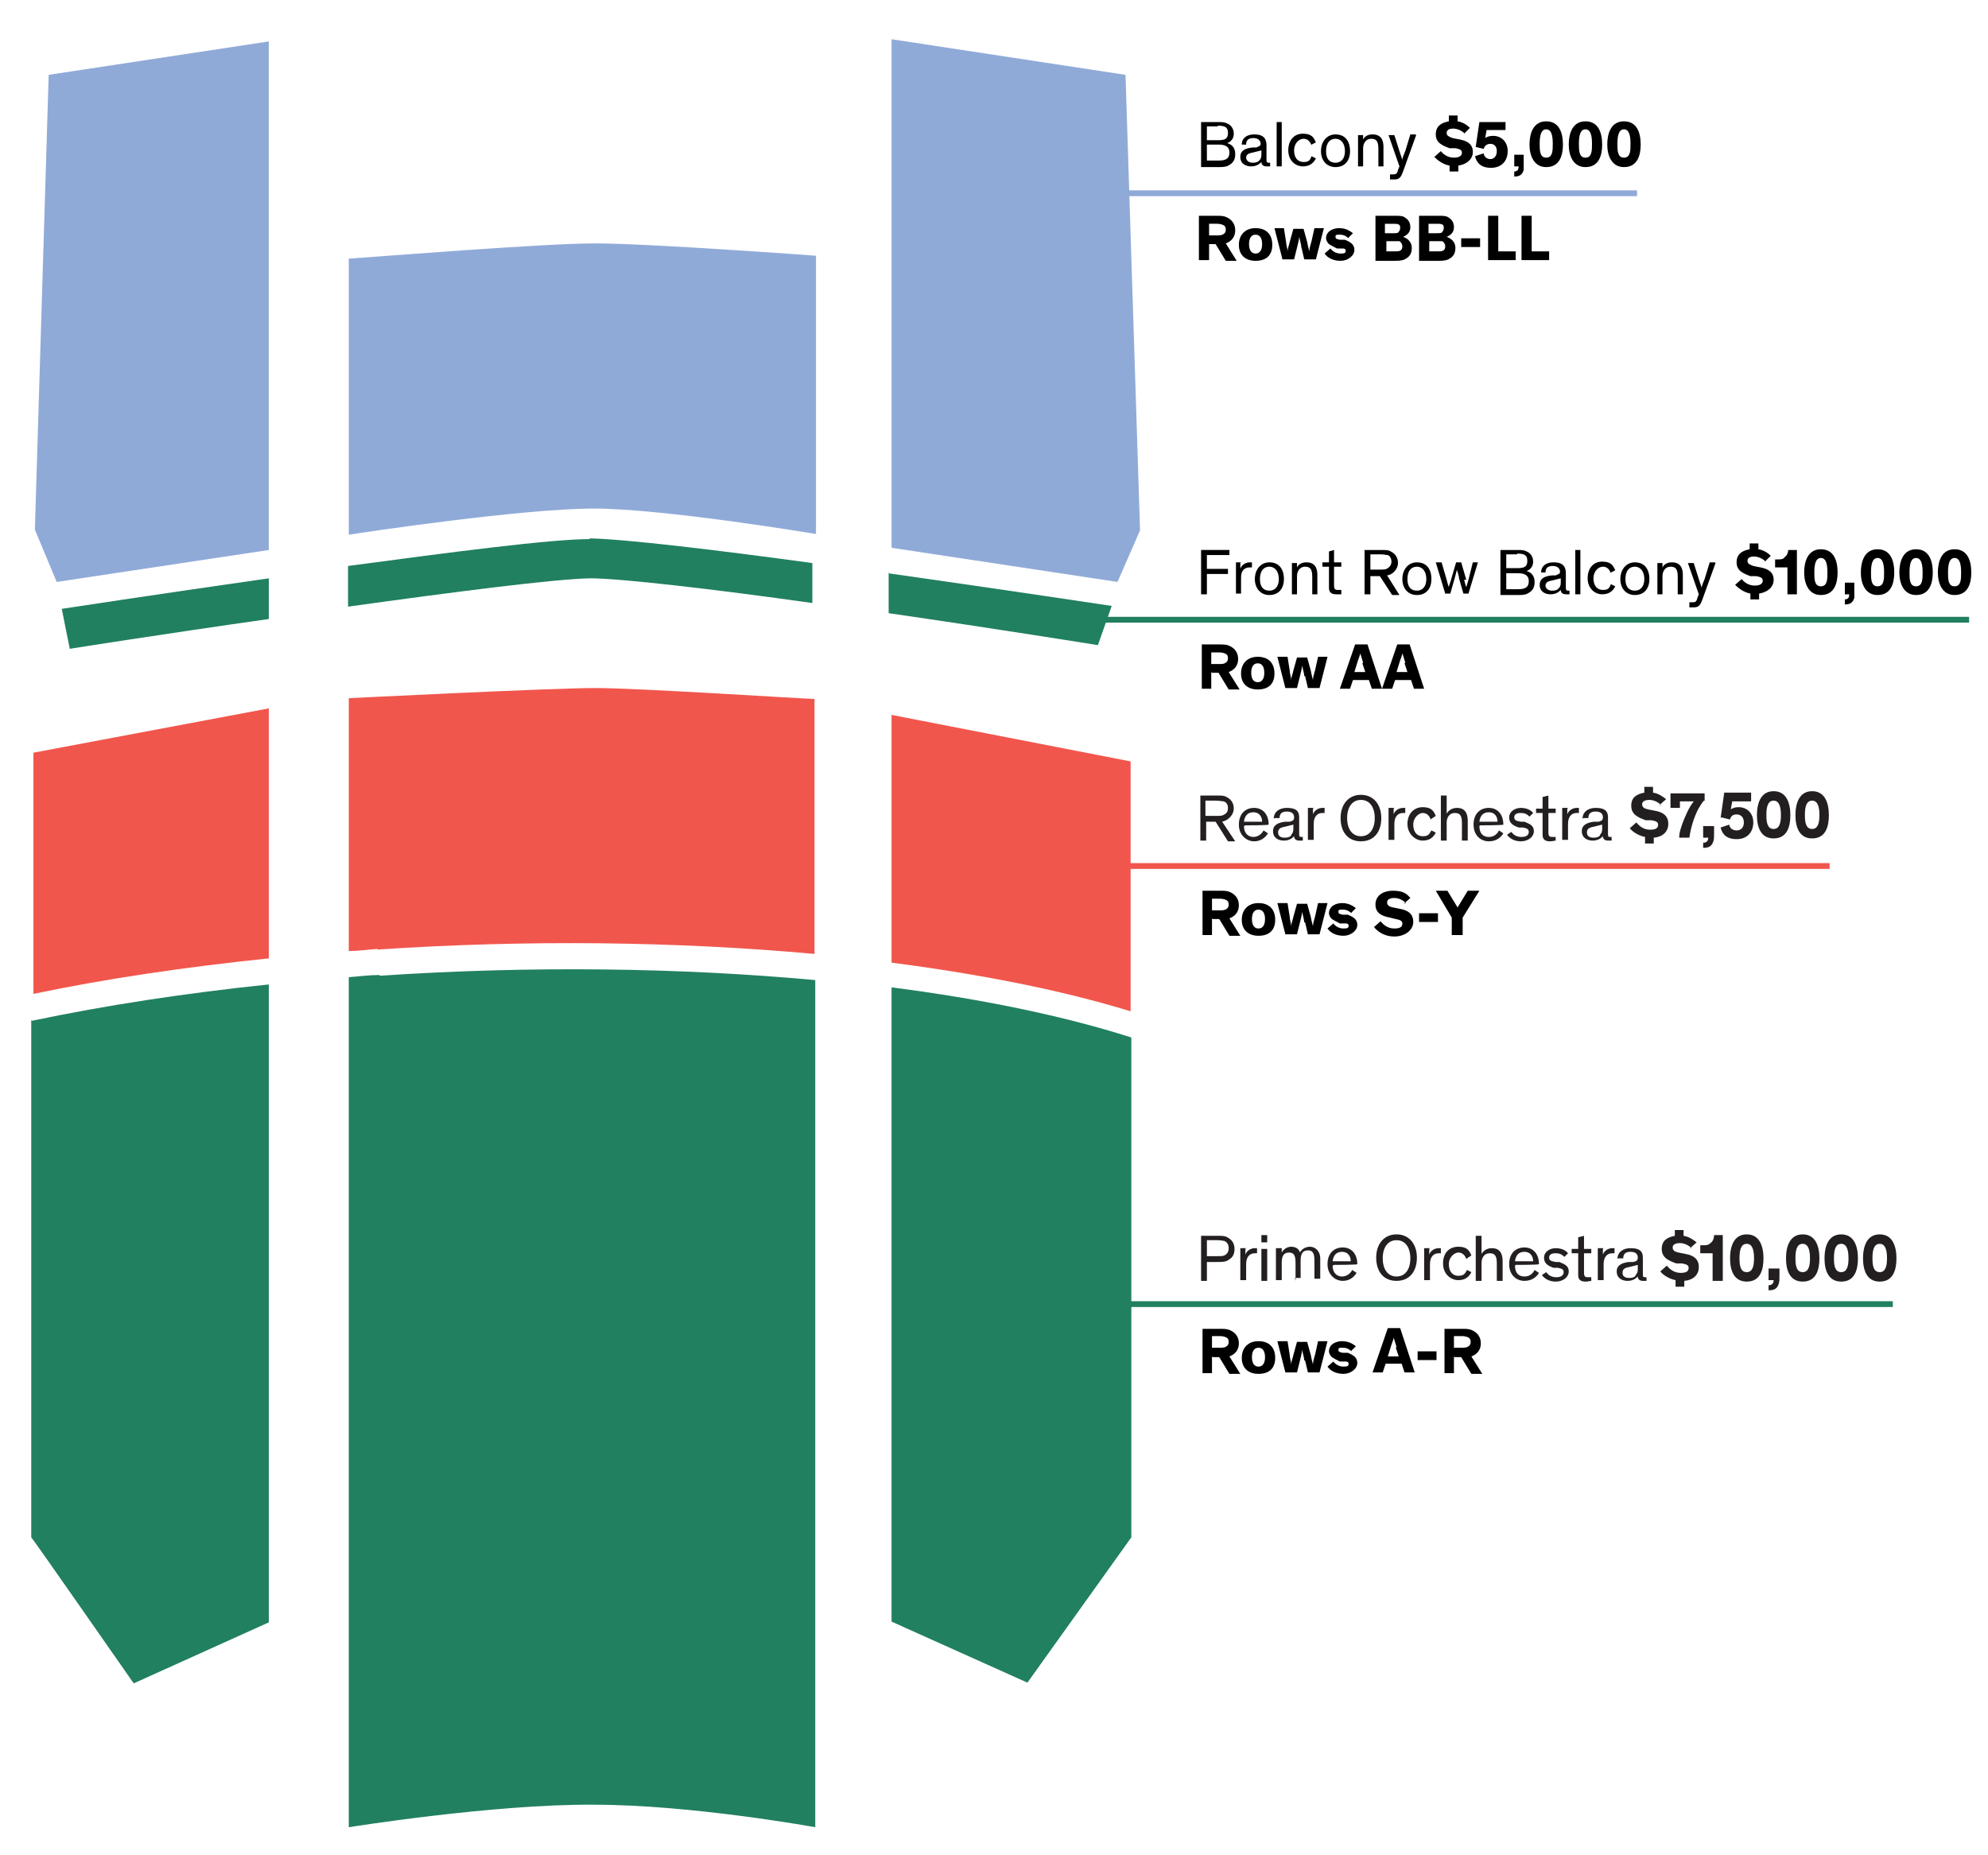 <?xml version="1.0" encoding="UTF-8"?>
<svg id="Layer_1" xmlns="http://www.w3.org/2000/svg" version="1.1" viewBox="0 0 273.6 255.3">
  <!-- Generator: Adobe Illustrator 29.2.1, SVG Export Plug-In . SVG Version: 2.1.0 Build 116)  -->
  <defs>
    <style>
      .st0, .st1, .st2, .st3 {
        fill: none;
      }

      .st4 {
        fill: #231f20;
      }

      .st5 {
        fill: #21805f;
      }

      .st6 {
        fill: #f1564c;
      }

      .st7 {
        isolation: isolate;
      }

      .st1 {
        stroke: #21805f;
      }

      .st1, .st2, .st3 {
        stroke-width: .8px;
      }

      .st2 {
        stroke: #f1564c;
      }

      .st8 {
        fill: #90aad8;
      }

      .st3 {
        stroke: #90aad8;
      }
    </style>
  </defs>
  <rect class="st0" x="4.5" width="152.1" height="252.3"/>
  <g class="st7">
    <g class="st7">
      <path d="M166.1,76.4v1.9h2.9v.7h-2.9v2.8h-.8v-6.1h3.9v.7h-3.1Z"/>
      <path d="M170.7,77.5v.8c.1-.4.6-.9,1.3-.9s.2,0,.3,0v.7c0,0-.2,0-.3,0-.8,0-1.2.5-1.2,1.4v2.2h-.7v-4.3h.7Z"/>
      <path d="M174.7,77.4c1.3,0,2,.9,2,2.3s-.8,2.2-2,2.2-2-.9-2-2.2.8-2.3,2-2.3ZM174.7,81.3c.8,0,1.3-.6,1.3-1.6s-.5-1.7-1.3-1.7-1.3.6-1.3,1.7.5,1.6,1.3,1.6Z"/>
      <path d="M181.3,81.8h-.7v-2.4c0-1.1-.3-1.4-1-1.4s-1.1.6-1.1,1.3v2.5h-.7v-4.3h.7v.6c.2-.4.6-.7,1.3-.7,1.1,0,1.5.7,1.5,1.7v2.7Z"/>
      <path d="M184.7,81.8c-.2,0-.4,0-.8,0-.7,0-1-.3-1-.9v-2.9h-.9v-.6h.9v-1.5l.7-.2v1.7h1v.6h-1v2.6c0,.4.1.6.5.6s.4,0,.5,0v.6Z"/>
      <path d="M188.6,81.8h-.8v-6.1h2.3c.6,0,1,0,1.3.2.6.3,1,.8,1,1.6s-.7,1.6-1.5,1.7l1.7,2.7h-1l-1.7-2.6h-1.3v2.6ZM189.9,78.4c.6,0,.8,0,1.1-.2.3-.2.5-.5.5-.9s-.2-.8-.5-.9c-.2,0-.5-.1-1-.1h-1.4v2.1h1.4Z"/>
      <path d="M195,77.4c1.3,0,2,.9,2,2.3s-.8,2.2-2,2.2-2-.9-2-2.2.8-2.3,2-2.3ZM195,81.3c.8,0,1.3-.6,1.3-1.6s-.5-1.7-1.3-1.7-1.3.6-1.3,1.7.5,1.6,1.3,1.6Z"/>
      <path d="M201.5,79.8c.1.4.2.8.3,1h0l.3-1,.6-2.4h.7l-1.3,4.3h-.7l-.6-2.1c0-.4-.3-1.1-.3-1.2h0c0,.1-.2.8-.3,1.2l-.6,2.1h-.7l-1.3-4.3h.8l.7,2.4c.1.4.2.8.3,1h0c0-.2.2-.6.3-1l.7-2.4h.7l.7,2.4Z"/>
      <path d="M206.5,81.8v-6.1h2.3c.6,0,.9,0,1.3.2.5.2.9.7.9,1.4s-.4,1.1-.9,1.3c.7.2,1.1.7,1.1,1.5s-.3,1.2-.8,1.5c-.3.2-.6.3-1.4.3h-2.5ZM208.8,76.3h-1.5v1.9h1.5c1,0,1.4-.2,1.4-1s-.4-1-1.4-1ZM207.3,81.1h1.6c.9,0,1.5-.2,1.5-1.1s-.7-1.1-1.5-1.1h-1.6v2.1Z"/>
      <path d="M212.1,78.8c0-.9.7-1.4,1.7-1.4s1.6.3,1.7,1.3c0,.2,0,.5,0,.7v1.4c0,.3,0,.5.3.5s.1,0,.2,0v.5c0,0-.2,0-.5,0-.4,0-.7-.2-.7-.6-.2.2-.6.6-1.4.6s-1.5-.4-1.5-1.3.7-1.2,1.7-1.3h.5c.4-.2.6-.2.6-.5s-.2-.8-1-.8-1,.4-1,.9h-.7ZM214.5,81c.2-.2.3-.4.3-.8v-.6s0,0-.4.1l-.8.2c-.6.1-.9.3-.9.7s.4.7.9.7.7-.1.9-.3Z"/>
      <path d="M217.5,81.8h-.7v-6.1h.7v6.1Z"/>
      <path d="M221.7,78.9c-.2-.5-.5-.9-1.1-.9s-1.3.6-1.3,1.6.5,1.6,1.3,1.6.9-.3,1.1-.8l.6.3c-.3.6-.8,1.1-1.8,1.1s-2-.8-2-2.2.8-2.3,2-2.3,1.5.5,1.8,1.2l-.6.3Z"/>
      <path d="M225,77.4c1.3,0,2,.9,2,2.3s-.8,2.2-2,2.2-2-.9-2-2.2.8-2.3,2-2.3ZM225,81.3c.8,0,1.3-.6,1.3-1.6s-.5-1.7-1.3-1.7-1.3.6-1.3,1.7.5,1.6,1.3,1.6Z"/>
      <path d="M231.6,81.8h-.7v-2.4c0-1.1-.3-1.4-1-1.4s-1.1.6-1.1,1.3v2.5h-.7v-4.3h.7v.6c.2-.4.6-.7,1.3-.7,1.1,0,1.5.7,1.5,1.7v2.7Z"/>
      <path d="M236.1,77.5l-1.8,5c-.3.8-.5,1.1-1.2,1.1s-.4,0-.6,0v-.7c.2,0,.3,0,.5,0,.3,0,.5-.1.6-.6l.2-.5-1.5-4.3h.8l.7,2.2.4,1.2h0c0-.3.2-.7.4-1.2l.7-2.3h.7Z"/>
    </g>
    <g class="st7">
      <path d="M243,77.3c-.4-.4-1-.7-1.6-.7s-.9.2-.9.6.3.5.8.7l1,.2c1.1.2,1.8.7,1.8,1.7s-.8,1.7-2,1.9v.8h-1.2v-.8c-1-.2-1.7-.8-2.1-1.2l.9-.8c.4.5,1,.9,1.8.9s1.1-.3,1.1-.7-.4-.5-.9-.6h-.8c-1.1-.4-1.9-.8-1.9-1.9s.7-1.6,1.8-1.8v-.8h1.2v.8c.7.1,1.3.5,1.7.9l-.8.8Z"/>
      <path d="M247.3,81.8h-1.3v-3.7h-1.7v-1.1h.3c.5,0,.8,0,1-.3.3-.2.5-.6.5-1h1.2v6.1Z"/>
      <path d="M250.6,81.9c-1.7,0-2.3-1.6-2.3-3.1s.5-3.2,2.3-3.2,2.3,1.6,2.3,3.2c0,1.4-.4,3.1-2.3,3.1ZM250.6,76.8c-.8,0-.9,1.1-.9,2s0,1.9.9,1.9.9-1,.9-1.9-.1-2-.9-2Z"/>
      <path d="M255.2,80.2v1c0,.5,0,.8,0,1.1-.2.6-.5.9-1.3.9v-.7c.4,0,.6-.2.6-.7h-.6v-1.6h1.4Z"/>
      <path d="M258.4,81.9c-1.7,0-2.3-1.6-2.3-3.1s.5-3.2,2.3-3.2,2.3,1.6,2.3,3.2c0,1.4-.4,3.1-2.3,3.1ZM258.4,76.8c-.8,0-.9,1.1-.9,2s0,1.9.9,1.9.9-1,.9-1.9-.1-2-.9-2Z"/>
      <path d="M263.7,81.9c-1.7,0-2.3-1.6-2.3-3.1s.5-3.2,2.3-3.2,2.3,1.6,2.3,3.2c0,1.4-.4,3.1-2.3,3.1ZM263.7,76.8c-.8,0-.9,1.1-.9,2s0,1.9.9,1.9.9-1,.9-1.9-.1-2-.9-2Z"/>
      <path d="M269,81.9c-1.7,0-2.3-1.6-2.3-3.1s.5-3.2,2.3-3.2,2.3,1.6,2.3,3.2c0,1.4-.4,3.1-2.3,3.1ZM269,76.8c-.8,0-.9,1.1-.9,2s0,1.9.9,1.9.9-1,.9-1.9-.1-2-.9-2Z"/>
    </g>
  </g>
  <g class="st7">
    <g class="st7">
      <path d="M165.3,22.9v-6.1h2.3c.6,0,.9,0,1.3.2.5.2.9.7.9,1.4s-.4,1.1-.9,1.3c.7.2,1.1.7,1.1,1.5s-.3,1.2-.8,1.5c-.3.2-.6.3-1.4.3h-2.5ZM167.6,17.4h-1.5v1.9h1.5c1,0,1.4-.2,1.4-1s-.4-1-1.4-1ZM166.1,22.1h1.6c.9,0,1.5-.2,1.5-1.1s-.7-1.1-1.5-1.1h-1.6v2.1Z"/>
      <path d="M170.9,19.9c0-.9.7-1.4,1.7-1.4s1.6.3,1.7,1.3c0,.2,0,.5,0,.7v1.4c0,.3,0,.5.3.5s.1,0,.2,0v.5c0,0-.2,0-.5,0-.4,0-.7-.2-.7-.6-.2.2-.6.6-1.4.6s-1.5-.4-1.5-1.3.7-1.2,1.7-1.3h.5c.4-.2.6-.2.6-.5s-.2-.8-1-.8-1,.4-1,.9h-.7ZM173.3,22.1c.2-.2.3-.4.3-.8v-.6s0,0-.4.1l-.8.2c-.6.1-.9.3-.9.7s.4.7.9.7.7-.1.9-.3Z"/>
      <path d="M176.4,22.9h-.7v-6.1h.7v6.1Z"/>
      <path d="M180.5,20c-.2-.5-.5-.9-1.1-.9s-1.3.6-1.3,1.6.5,1.6,1.3,1.6.9-.3,1.1-.8l.6.3c-.3.6-.8,1.1-1.8,1.1s-2-.8-2-2.2.8-2.3,2-2.3,1.5.5,1.8,1.2l-.6.3Z"/>
      <path d="M183.8,18.5c1.3,0,2,.9,2,2.3s-.8,2.2-2,2.2-2-.9-2-2.2.8-2.3,2-2.3ZM183.8,22.4c.8,0,1.3-.6,1.3-1.6s-.5-1.7-1.3-1.7-1.3.6-1.3,1.7.5,1.6,1.3,1.6Z"/>
      <path d="M190.4,22.9h-.7v-2.4c0-1.1-.3-1.4-1-1.4s-1.1.6-1.1,1.3v2.5h-.7v-4.3h.7v.6c.2-.4.6-.7,1.3-.7,1.1,0,1.5.7,1.5,1.7v2.7Z"/>
      <path d="M194.9,18.6l-1.8,5c-.3.8-.5,1.1-1.2,1.1s-.4,0-.6,0v-.7c.2,0,.3,0,.5,0,.3,0,.5-.1.6-.6l.2-.5-1.5-4.3h.8l.7,2.2.4,1.2h0c0-.3.2-.7.4-1.2l.7-2.3h.7Z"/>
    </g>
    <g class="st7">
      <path d="M201.6,18.4c-.4-.4-1-.7-1.6-.7s-.9.2-.9.6.3.5.8.7l1,.2c1.1.2,1.8.7,1.8,1.7s-.8,1.7-2,1.9v.8h-1.2v-.8c-1-.2-1.7-.8-2.1-1.2l.9-.8c.4.5,1,.9,1.8.9s1.1-.3,1.1-.7-.4-.5-.9-.6h-.8c-1.1-.4-1.9-.8-1.9-1.9s.7-1.6,1.8-1.8v-.8h1.2v.8c.7.1,1.3.5,1.7.9l-.8.8Z"/>
      <path d="M203.1,20.2l.5-3.4h3.6v1.1h-2.6l-.2,1.1c.3-.2.6-.3,1.1-.3,1.1,0,2,.8,2,2.1s-.8,2.3-2.3,2.3-2-.8-2.2-1.6l1.2-.4c0,.4.4.8.9.8s.9-.4.9-1.1-.4-1-.9-1-.8.3-.9.7l-1.2-.3Z"/>
      <path d="M209.7,21.3v1c0,.5,0,.8,0,1.1-.2.6-.5.9-1.3.9v-.7c.4,0,.6-.2.6-.7h-.6v-1.6h1.4Z"/>
      <path d="M212.8,23c-1.7,0-2.3-1.6-2.3-3.1s.5-3.2,2.3-3.2,2.3,1.6,2.3,3.2c0,1.4-.4,3.1-2.3,3.1ZM212.8,17.8c-.8,0-.9,1.1-.9,2s0,1.9.9,1.9.9-1,.9-1.9-.1-2-.9-2Z"/>
      <path d="M218.2,23c-1.7,0-2.3-1.6-2.3-3.1s.5-3.2,2.3-3.2,2.3,1.6,2.3,3.2c0,1.4-.4,3.1-2.3,3.1ZM218.2,17.8c-.8,0-.9,1.1-.9,2s0,1.9.9,1.9.9-1,.9-1.9-.1-2-.9-2Z"/>
      <path d="M223.5,23c-1.7,0-2.3-1.6-2.3-3.1s.5-3.2,2.3-3.2,2.3,1.6,2.3,3.2c0,1.4-.4,3.1-2.3,3.1ZM223.5,17.8c-.8,0-.9,1.1-.9,2s0,1.9.9,1.9.9-1,.9-1.9-.1-2-.9-2Z"/>
    </g>
  </g>
  <line class="st1" x1="151.2" y1="85.3" x2="271" y2="85.3"/>
  <line class="st3" x1="151.7" y1="26.6" x2="225.3" y2="26.6"/>
  <g class="st7">
    <g class="st7">
      <path d="M166.7,92.5v2.3h-1.3v-6.1h2.3c.7,0,1.1,0,1.5.2.7.3,1.2.9,1.2,1.8s-.5,1.5-1.3,1.8l1.5,2.4h-1.5l-1.4-2.3h-.9ZM166.7,91.4h1.1c.3,0,.7,0,.9-.2.2-.1.3-.3.3-.6s-.1-.5-.3-.6c-.2-.1-.5-.2-.9-.2h-1.1v1.5Z"/>
      <path d="M173.1,90.4c1.4,0,2.3.8,2.3,2.3s-.9,2.2-2.3,2.2-2.3-.8-2.3-2.2.9-2.3,2.3-2.3ZM173.1,93.9c.6,0,.9-.5.9-1.3s-.3-1.3-.9-1.3-.9.5-.9,1.3.3,1.3.9,1.3Z"/>
      <path d="M179.5,93.1c0-.4-.2-1-.3-1.5h0c0,.4-.2,1-.3,1.5l-.4,1.6h-1.6l-1.1-4.3h1.4l.3,1.9c0,.4.2.9.2,1.3h0c0-.4.2-.8.3-1.3l.5-1.8h1.4l.5,1.8c.1.6.2.9.3,1.3h0c0-.4.1-.7.3-1.4l.4-1.8h1.3l-1.1,4.3h-1.6l-.4-1.7Z"/>
      <path d="M185.8,94.8h-1.4l2.1-6.1h1.7l2,6.1h-1.4l-.4-1.2h-2.2l-.4,1.2ZM187.6,91.2l-.4-1.3h0c0,.3-.3.9-.4,1.3l-.4,1.3h1.5l-.4-1.2Z"/>
      <path d="M191.6,94.8h-1.4l2.1-6.1h1.7l2,6.1h-1.4l-.4-1.2h-2.2l-.4,1.2ZM193.4,91.2l-.4-1.3h0c0,.3-.3.9-.4,1.3l-.4,1.3h1.5l-.4-1.2Z"/>
    </g>
  </g>
  <g class="st7">
    <g class="st7">
      <path d="M166.4,33.5v2.3h-1.4v-6.1h2.3c.7,0,1.1,0,1.5.2.7.3,1.2.9,1.2,1.8s-.5,1.5-1.3,1.8l1.5,2.4h-1.5l-1.4-2.3h-.9ZM166.4,32.4h1.1c.3,0,.7,0,.9-.2.2-.1.3-.3.3-.6s-.1-.5-.3-.6c-.2-.1-.5-.2-.9-.2h-1.1v1.5Z"/>
      <path d="M172.8,31.4c1.4,0,2.3.8,2.3,2.3s-.9,2.2-2.3,2.2-2.3-.8-2.3-2.2.9-2.3,2.3-2.3ZM172.8,34.9c.6,0,.9-.5.9-1.3s-.3-1.3-.9-1.3-.9.5-.9,1.3.3,1.3.9,1.3Z"/>
      <path d="M179.1,34.1c0-.4-.2-1-.3-1.5h0c0,.4-.2,1-.3,1.5l-.4,1.6h-1.6l-1.1-4.3h1.3l.3,1.9c0,.4.2.9.2,1.3h0c0-.4.2-.8.3-1.3l.5-1.8h1.4l.5,1.8c.1.6.2.9.3,1.3h0c0-.4.1-.7.3-1.4l.4-1.8h1.3l-1.1,4.3h-1.6l-.4-1.7Z"/>
      <path d="M185.6,32.8c-.3-.3-.7-.5-1.2-.5s-.6,0-.6.3.2.3.6.4h.7c.7.3,1.3.6,1.3,1.4s-.9,1.5-1.9,1.5-1.8-.4-2.2-1l.8-.7c.3.4.8.7,1.4.7s.7-.1.7-.4-.3-.3-.5-.3h-.7c-.4-.2-.8-.4-1.1-.6-.2-.2-.4-.5-.4-.8,0-1,1-1.4,1.8-1.4s1.4.3,1.9.7l-.7.7Z"/>
      <path d="M189.3,35.8v-6.1h2.6c.7,0,1.1,0,1.4.2.5.3.8.7.8,1.4s-.5,1.1-1,1.3h0c.6.2,1.2.7,1.2,1.5s-.3,1.2-.8,1.5c-.3.2-.7.3-1.5.3h-2.7ZM192.5,30.9c-.2-.1-.4-.1-.8-.1h-1.1v1.3h1.1c.5,0,.7,0,.8-.2.1-.1.2-.3.2-.5s0-.4-.2-.5ZM190.7,34.6h1.1c.5,0,.7,0,.9-.1.2-.1.3-.3.3-.6s-.2-.6-.4-.7c-.2,0-.4,0-.7,0h-1.1v1.5Z"/>
      <path d="M195.3,35.8v-6.1h2.6c.7,0,1.1,0,1.4.2.5.3.8.7.8,1.4s-.5,1.1-1,1.3h0c.6.2,1.2.7,1.2,1.5s-.3,1.2-.8,1.5c-.3.2-.7.3-1.5.3h-2.7ZM198.5,30.9c-.2-.1-.4-.1-.8-.1h-1.1v1.3h1.1c.5,0,.7,0,.8-.2.1-.1.2-.3.2-.5s0-.4-.2-.5ZM196.6,34.6h1.1c.5,0,.7,0,.9-.1.2-.1.3-.3.3-.6s-.2-.6-.4-.7c-.2,0-.4,0-.7,0h-1.1v1.5Z"/>
      <path d="M201.1,34v-1.2h2.6v1.2h-2.6Z"/>
      <path d="M206.2,29.7v4.9h2.4v1.2h-3.8v-6.1h1.4Z"/>
      <path d="M210.8,29.7v4.9h2.4v1.2h-3.8v-6.1h1.4Z"/>
    </g>
  </g>
  <g>
    <path class="st4" d="M166,115.7h-.8v-6.2h2.3c.6,0,1,0,1.3.2.6.3,1,.8,1,1.6s-.7,1.6-1.6,1.8l1.8,2.7h-1l-1.7-2.7h-1.3v2.7h0ZM167.4,112.3c.6,0,.8,0,1.1-.2.4-.2.5-.5.5-.9s-.2-.8-.6-.9c-.2,0-.5-.1-1.1-.1h-1.4v2.1h1.4Z"/>
    <path class="st4" d="M171.2,113.7c0,1,.6,1.5,1.3,1.5s1.2-.5,1.4-.9l.6.4c-.3.5-.9,1.1-1.9,1.1s-2.1-.8-2.1-2.3.9-2.3,2.1-2.3,2,.9,2,2.3h0c0,.1-3.2.1-3.2.1h0ZM173.7,113.1c0-.7-.4-1.3-1.2-1.3s-1.2.5-1.3,1.3h2.4Z"/>
    <path class="st4" d="M175.3,112.7c0-.9.7-1.5,1.8-1.5s1.7.3,1.7,1.3v2.2c0,.4,0,.5.3.5s.1,0,.2,0v.5c-.1,0-.2,0-.5,0-.4,0-.7-.2-.7-.6-.2.2-.6.6-1.4.6s-1.5-.4-1.5-1.3.8-1.2,1.7-1.3h.6c.4-.1.6-.2.6-.6s-.2-.8-1-.8-1,.4-1,.9h-.7c0,0,0,0,0,0ZM177.7,114.9c.2-.2.3-.4.3-.8v-.6s0,0-.4.1l-.8.2c-.6.1-.9.3-.9.8s.4.7.9.7.7-.1.9-.3h0Z"/>
    <path class="st4" d="M180.7,111.3v.8c.1-.4.6-.9,1.3-.9s.2,0,.3,0v.7c-.1,0-.2,0-.3,0-.8,0-1.2.6-1.2,1.5v2.2h-.8v-4.4h.8,0Z"/>
    <path class="st4" d="M187.3,109.4c1.7,0,2.8,1.3,2.8,3.2s-1,3.2-2.8,3.2-2.8-1.3-2.8-3.2,1.1-3.2,2.8-3.2ZM187.3,115.1c1.2,0,1.9-1,1.9-2.5s-.7-2.5-1.9-2.5-1.9,1-1.9,2.5.7,2.5,1.9,2.5Z"/>
    <path class="st4" d="M191.8,111.3v.8c.1-.4.6-.9,1.3-.9s.2,0,.3,0v.7c-.1,0-.2,0-.3,0-.8,0-1.2.6-1.2,1.5v2.2h-.8v-4.4h.8,0Z"/>
    <path class="st4" d="M196.9,112.8c-.2-.6-.6-.9-1.1-.9s-1.3.6-1.3,1.6.5,1.6,1.3,1.6.9-.3,1.2-.8l.6.3c-.3.6-.8,1.1-1.8,1.1s-2.1-.9-2.1-2.3.9-2.3,2.1-2.3,1.5.5,1.8,1.2l-.6.4h0Z"/>
    <path class="st4" d="M202,115.7h-.8v-2.4c0-1.1-.3-1.4-1-1.4s-1.1.6-1.1,1.3v2.5h-.8v-6.2h.8v2.5c.2-.4.7-.8,1.4-.8,1.1,0,1.5.7,1.5,1.8v2.7h0Z"/>
    <path class="st4" d="M203.6,113.7c0,1,.5,1.5,1.3,1.5s1.2-.5,1.4-.9l.6.4c-.3.5-.9,1.1-2,1.1s-2.1-.8-2.1-2.3.9-2.3,2.1-2.3,2,.9,2,2.3h0c0,.1-3.2.1-3.2.1h0ZM206.1,113.1c0-.7-.4-1.3-1.2-1.3s-1.2.5-1.3,1.3h2.4Z"/>
    <path class="st4" d="M210.5,112.4c-.3-.3-.6-.5-1.2-.5s-.9.2-.9.6.3.5.9.6h.5c.7.3,1.3.5,1.3,1.3s-.8,1.4-1.8,1.4-1.6-.5-1.9-.9l.6-.4c.3.4.7.7,1.4.7s1-.3,1-.7-.3-.5-.8-.6h-.6c-.8-.3-1.3-.6-1.3-1.4s.8-1.3,1.6-1.3,1.4.3,1.7.7l-.5.5h0Z"/>
    <path class="st4" d="M214.1,115.7c-.2,0-.4.1-.8.1-.7,0-1-.3-1-.9v-3h-.9v-.6h.9v-1.6l.8-.2v1.8h1v.6h-1v2.7c0,.4.1.6.5.6s.4,0,.5,0v.6h0Z"/>
    <path class="st4" d="M215.7,111.3v.8c.1-.4.6-.9,1.3-.9s.2,0,.3,0v.7c-.1,0-.2,0-.3,0-.8,0-1.2.6-1.2,1.5v2.2h-.8v-4.4h.8,0Z"/>
    <path class="st4" d="M217.8,112.7c0-.9.7-1.5,1.8-1.5s1.7.3,1.7,1.3v2.2c0,.4,0,.5.3.5s.1,0,.2,0v.5c-.1,0-.2,0-.5,0-.4,0-.7-.2-.7-.6-.2.2-.6.6-1.4.6s-1.5-.4-1.5-1.3.8-1.2,1.7-1.3h.6c.4-.1.6-.2.6-.6s-.2-.8-1-.8-1,.4-1,.9h-.7c0,0,0,0,0,0ZM220.2,114.9c.2-.2.3-.4.3-.8v-.6s0,0-.4.1l-.8.2c-.6.1-.9.3-.9.8s.4.7.9.7.7-.1.9-.3h0Z"/>
  </g>
  <g>
    <line class="st2" x1="137.9" y1="119.2" x2="251.8" y2="119.2"/>
    <g>
      <path class="st4" d="M228.6,110.8c-.4-.4-1-.7-1.6-.7s-1,.2-1,.6.3.6.8.7l1,.2c1.1.2,1.8.7,1.8,1.8s-.8,1.8-2,1.9v.8h-1.2v-.9c-1-.2-1.8-.8-2.1-1.2l.9-.8c.4.5,1,1,1.9,1s1.1-.3,1.1-.7-.4-.5-.9-.6h-.8c-1.1-.4-2-.8-2-2s.8-1.6,1.8-1.8v-.8h1.2v.8c.7.1,1.3.5,1.8.9l-.9.8h0Z"/>
      <path class="st4" d="M234.6,110.1c-.4.4-.6.8-.9,1.3-.6,1.2-1,2.5-1.2,3.9h-1.4c0-.8.3-1.5.5-2.1.4-1,.8-2,1.5-2.9h-1.9v.9h-1.3v-2h4.7v1.1h0Z"/>
      <path class="st4" d="M235.9,113.7v1c0,.5,0,.8-.1,1.1-.2.6-.5.9-1.4.9v-.7c.4,0,.7-.2.7-.7h-.7v-1.6h1.5Z"/>
      <path class="st4" d="M236.8,112.6l.5-3.5h3.7v1.2h-2.6l-.2,1.1c.3-.2.6-.3,1.1-.3,1.1,0,2,.8,2,2.1s-.8,2.3-2.3,2.3-2-.8-2.2-1.6l1.2-.4c0,.4.4.8,1,.8s1-.4,1-1.1-.4-1.1-1-1.1-.8.3-.9.7l-1.2-.3h0Z"/>
      <path class="st4" d="M244.1,115.4c-1.8,0-2.3-1.6-2.3-3.2s.5-3.3,2.3-3.3,2.3,1.7,2.3,3.3c0,1.5-.4,3.2-2.3,3.2ZM244.1,110.2c-.9,0-1,1.1-1,2s.1,1.9,1,1.9,1-1.1,1-1.9-.1-2-1-2Z"/>
      <path class="st4" d="M249.4,115.4c-1.8,0-2.3-1.6-2.3-3.2s.5-3.3,2.3-3.3,2.3,1.7,2.3,3.3c0,1.5-.4,3.2-2.3,3.2ZM249.4,110.2c-.9,0-1,1.1-1,2s.1,1.9,1,1.9,1-1.1,1-1.9-.1-2-1-2Z"/>
    </g>
    <g class="st7">
      <g class="st7">
        <path d="M166.8,126.4v2.3h-1.3v-6.1h2.3c.7,0,1.1,0,1.5.2.7.3,1.2.9,1.2,1.8s-.5,1.5-1.3,1.8l1.5,2.4h-1.5l-1.4-2.3h-.9ZM166.8,125.3h1.1c.3,0,.7,0,.9-.2.2-.1.3-.3.3-.6s-.1-.5-.3-.6c-.2-.1-.5-.2-.9-.2h-1.1v1.5Z"/>
        <path d="M173.2,124.3c1.4,0,2.3.8,2.3,2.3s-.9,2.2-2.3,2.2-2.3-.8-2.3-2.2.9-2.3,2.3-2.3ZM173.2,127.8c.6,0,.9-.5.9-1.3s-.3-1.3-.9-1.3-.9.5-.9,1.3.3,1.3.9,1.3Z"/>
        <path d="M179.5,127c0-.4-.2-1-.3-1.5h0c0,.4-.2,1-.3,1.5l-.4,1.6h-1.6l-1.1-4.3h1.4l.3,1.9c0,.4.2.9.2,1.3h0c0-.4.2-.8.3-1.3l.5-1.8h1.4l.5,1.8c.1.6.2.9.3,1.3h0c0-.4.1-.7.3-1.4l.4-1.8h1.3l-1.1,4.3h-1.6l-.4-1.7Z"/>
        <path d="M186,125.7c-.3-.3-.7-.5-1.2-.5s-.6,0-.6.3.2.3.6.4h.7c.7.3,1.3.6,1.3,1.4s-.9,1.5-1.9,1.5-1.8-.4-2.2-1l.8-.7c.3.4.8.7,1.4.7s.7-.1.7-.4-.3-.3-.5-.3h-.7c-.4-.2-.8-.4-1.1-.6-.2-.2-.4-.5-.4-.8,0-1,1-1.4,1.8-1.4s1.4.3,1.9.7l-.7.7Z"/>
        <path d="M193.5,124.3c-.4-.4-1-.7-1.6-.7s-1,.2-1,.6.3.6.8.7l1,.2c1.1.2,1.8.7,1.8,1.8s-1.1,2-2.6,2-2.4-.8-2.8-1.3l.9-.8c.4.5,1,1,1.9,1s1.1-.3,1.1-.7-.4-.5-.9-.6l-.8-.2c-1.1-.2-2-.6-2-1.8s1-1.9,2.4-1.9,1.9.4,2.4,1l-.9.8Z"/>
        <path d="M195.3,126.9v-1.2h2.6v1.2h-2.6Z"/>
        <path d="M201.2,128.7h-1.4v-2.4l-2.2-3.7h1.6l1.4,2.3,1.4-2.3h1.6l-2.3,3.7v2.4Z"/>
      </g>
    </g>
  </g>
  <g>
    <line class="st1" x1="151.3" y1="179.5" x2="260.5" y2="179.5"/>
    <g>
      <path class="st4" d="M166.1,176.3h-.8v-6.2h2.3c.6,0,1,0,1.3.2.6.3,1,.8,1,1.6s-.3,1.2-.8,1.5c-.4.3-.9.3-1.6.3h-1.4v2.7h0ZM166.1,172.9h1.5c.4,0,.7,0,.9-.1.4-.2.6-.5.6-1s-.2-.8-.6-1c-.2,0-.4-.1-.9-.1h-1.5v2.1h0Z"/>
      <path class="st4" d="M171.4,171.9v.8c.1-.4.6-.9,1.3-.9s.2,0,.3,0v.7c-.1,0-.2,0-.3,0-.8,0-1.2.6-1.2,1.5v2.2h-.8v-4.4h.8,0Z"/>
      <path class="st4" d="M174.4,171h-.8v-1h.8v1ZM174.4,176.3h-.8v-4.4h.8v4.4Z"/>
      <path class="st4" d="M178.3,176.3v-2.4c0-.9-.1-1.5-.9-1.5s-1,.6-1,1.4v2.4h-.8v-4.4h.8v.6c.2-.4.7-.8,1.3-.8s1.1.3,1.2.8c.2-.4.7-.8,1.4-.8s1.4.6,1.4,1.6v2.8h-.8v-2.4c0-.9-.1-1.5-.9-1.5s-1,.6-1,1.4v2.4h-.8Z"/>
      <path class="st4" d="M183.4,174.2c0,1,.6,1.5,1.3,1.5s1.2-.5,1.4-.9l.6.4c-.3.5-.9,1.1-1.9,1.1s-2.1-.8-2.1-2.3.9-2.3,2.1-2.3,2,.9,2,2.3h0c0,.1-3.2.1-3.2.1h0ZM185.9,173.6c0-.7-.4-1.3-1.2-1.3s-1.2.5-1.3,1.3h2.4Z"/>
      <path class="st4" d="M192.2,169.9c1.7,0,2.8,1.3,2.8,3.2s-1,3.2-2.8,3.2-2.8-1.3-2.8-3.2,1.1-3.2,2.8-3.2ZM192.2,175.7c1.2,0,1.9-1,1.9-2.5s-.7-2.5-1.9-2.5-1.9,1-1.9,2.5.7,2.5,1.9,2.5Z"/>
      <path class="st4" d="M196.7,171.9v.8c.1-.4.6-.9,1.3-.9s.2,0,.3,0v.7c-.1,0-.2,0-.3,0-.8,0-1.2.6-1.2,1.5v2.2h-.8v-4.4h.8,0Z"/>
      <path class="st4" d="M201.8,173.3c-.2-.6-.6-.9-1.1-.9s-1.3.6-1.3,1.6.5,1.6,1.3,1.6.9-.3,1.2-.8l.6.3c-.3.6-.8,1.1-1.8,1.1s-2.1-.8-2.1-2.3.9-2.3,2.1-2.3,1.5.5,1.8,1.2l-.6.4h0Z"/>
      <path class="st4" d="M206.8,176.3h-.8v-2.4c0-1.1-.3-1.4-1-1.4s-1.1.6-1.1,1.3v2.5h-.8v-6.2h.8v2.5c.2-.4.7-.8,1.4-.8,1.1,0,1.5.7,1.5,1.8v2.7h0Z"/>
      <path class="st4" d="M208.5,174.2c0,1,.5,1.5,1.3,1.5s1.2-.5,1.4-.9l.6.4c-.3.5-.9,1.1-2,1.1s-2.1-.8-2.1-2.3.9-2.3,2.1-2.3,2,.9,2,2.3h0c0,.1-3.2.1-3.2.1h0ZM211,173.6c0-.7-.4-1.3-1.2-1.3s-1.2.5-1.3,1.3h2.4Z"/>
      <path class="st4" d="M215.3,173c-.3-.3-.6-.5-1.2-.5s-.9.2-.9.6.3.5.9.6h.5c.7.3,1.3.5,1.3,1.3s-.8,1.4-1.8,1.4-1.6-.5-1.9-.9l.6-.4c.3.4.7.7,1.4.7s1-.3,1-.7-.3-.5-.8-.6h-.6c-.8-.3-1.3-.6-1.3-1.4s.8-1.3,1.6-1.3,1.4.3,1.7.7l-.5.5h0Z"/>
      <path class="st4" d="M219,176.3c-.2,0-.4.1-.8.1-.7,0-1-.3-1-.9v-3h-.9v-.6h.9v-1.6l.8-.2v1.8h1v.6h-1v2.7c0,.4.1.6.5.6s.4,0,.5,0v.6h0Z"/>
      <path class="st4" d="M220.6,171.9v.8c.1-.4.6-.9,1.3-.9s.2,0,.3,0v.7c-.1,0-.2,0-.3,0-.8,0-1.2.6-1.2,1.5v2.2h-.8v-4.4h.8,0Z"/>
      <path class="st4" d="M222.6,173.3c0-.9.7-1.5,1.8-1.5s1.7.3,1.7,1.3v2.2c0,.4,0,.5.3.5s.1,0,.2,0v.5c-.1,0-.2,0-.5,0-.4,0-.7-.2-.7-.6-.2.2-.6.6-1.4.6s-1.5-.4-1.5-1.3.8-1.2,1.7-1.3h.6c.4-.1.6-.2.6-.6s-.2-.8-1-.8-1,.4-1,.9h-.7c0,0,0,0,0,0ZM225.1,175.5c.2-.2.3-.4.3-.8v-.6s0,0-.4.1l-.8.2c-.6.1-.9.3-.9.8s.4.7.9.7.7-.1.9-.3h0Z"/>
    </g>
    <g>
      <path class="st4" d="M232.8,171.8c-.4-.4-1-.7-1.6-.7s-1,.2-1,.6.3.6.8.7l1,.2c1.1.2,1.8.7,1.8,1.8s-.8,1.8-2,1.9v.8h-1.2v-.9c-1-.2-1.8-.8-2.1-1.2l.9-.8c.4.5,1,1,1.9,1s1.1-.3,1.1-.7-.4-.5-.9-.6h-.8c-1.1-.4-2-.8-2-2s.8-1.6,1.8-1.8v-.8h1.2v.8c.7.1,1.3.5,1.8.9l-.9.8h0Z"/>
      <path class="st4" d="M237.1,176.3h-1.4v-3.8h-1.7v-1.1h.3c.5,0,.8,0,1.1-.3.3-.2.5-.6.5-1.1h1.2v6.2h0Z"/>
      <path class="st4" d="M240.4,176.4c-1.8,0-2.3-1.6-2.3-3.2s.5-3.3,2.3-3.3,2.3,1.7,2.3,3.3c0,1.5-.4,3.2-2.3,3.2ZM240.4,171.2c-.9,0-1,1.1-1,2s.1,1.9,1,1.9,1-1.1,1-1.9-.1-2-1-2Z"/>
      <path class="st4" d="M244.9,174.6v1c0,.5,0,.8-.1,1.1-.2.6-.5.9-1.4.9v-.7c.4,0,.7-.2.7-.7h-.7v-1.6h1.5Z"/>
      <path class="st4" d="M248.1,176.4c-1.8,0-2.3-1.6-2.3-3.2s.5-3.3,2.3-3.3,2.3,1.7,2.3,3.3c0,1.5-.4,3.2-2.3,3.2ZM248.1,171.2c-.9,0-1,1.1-1,2s.1,1.9,1,1.9,1-1.1,1-1.9-.1-2-1-2Z"/>
      <path class="st4" d="M253.4,176.4c-1.8,0-2.3-1.6-2.3-3.2s.5-3.3,2.3-3.3,2.3,1.7,2.3,3.3c0,1.5-.4,3.2-2.3,3.2ZM253.4,171.2c-.9,0-1,1.1-1,2s.1,1.9,1,1.9,1-1.1,1-1.9-.1-2-1-2Z"/>
      <path class="st4" d="M258.7,176.4c-1.8,0-2.3-1.6-2.3-3.2s.5-3.3,2.3-3.3,2.3,1.7,2.3,3.3c0,1.5-.4,3.2-2.3,3.2ZM258.7,171.2c-.9,0-1,1.1-1,2s.1,1.9,1,1.9,1-1.1,1-1.9-.1-2-1-2Z"/>
    </g>
  </g>
  <g class="st7">
    <g class="st7">
      <path d="M166.8,186.7v2.3h-1.3v-6.1h2.3c.7,0,1.1,0,1.5.2.7.3,1.2.9,1.2,1.8s-.5,1.5-1.3,1.8l1.5,2.4h-1.5l-1.4-2.3h-.9ZM166.8,185.5h1.1c.3,0,.7,0,.9-.2.2-.1.3-.3.3-.6s-.1-.5-.3-.6c-.2-.1-.5-.2-.9-.2h-1.1v1.5Z"/>
      <path d="M173.2,184.6c1.4,0,2.3.8,2.3,2.3s-.9,2.2-2.3,2.2-2.3-.8-2.3-2.2.9-2.3,2.3-2.3ZM173.2,188.1c.6,0,.9-.5.9-1.3s-.3-1.3-.9-1.3-.9.5-.9,1.3.3,1.3.9,1.3Z"/>
      <path d="M179.5,187.3c0-.4-.2-1-.3-1.5h0c0,.4-.2,1-.3,1.5l-.4,1.6h-1.6l-1.1-4.3h1.4l.3,1.9c0,.4.2.9.2,1.3h0c0-.4.2-.8.3-1.3l.5-1.8h1.4l.5,1.8c.1.6.2.9.3,1.3h0c0-.4.1-.7.3-1.4l.4-1.8h1.3l-1.1,4.3h-1.6l-.4-1.7Z"/>
      <path d="M186,186c-.3-.3-.7-.5-1.2-.5s-.6,0-.6.3.2.3.6.4h.7c.7.3,1.3.6,1.3,1.4s-.9,1.5-1.9,1.5-1.8-.4-2.2-1l.8-.7c.3.4.8.7,1.4.7s.7-.1.7-.4-.3-.3-.5-.3h-.7c-.4-.2-.8-.4-1.1-.6-.2-.2-.4-.5-.4-.8,0-1,1-1.4,1.8-1.4s1.4.3,1.9.7l-.7.7Z"/>
      <path d="M190.3,188.9h-1.4l2.1-6.1h1.7l2,6.1h-1.4l-.4-1.2h-2.2l-.4,1.2ZM192.2,185.4l-.4-1.3h0c0,.3-.3.9-.4,1.3l-.4,1.3h1.5l-.4-1.2Z"/>
      <path d="M195.1,187.2v-1.2h2.6v1.2h-2.6Z"/>
      <path d="M200.1,186.7v2.3h-1.3v-6.1h2.3c.7,0,1.1,0,1.5.2.7.3,1.2.9,1.2,1.8s-.5,1.5-1.3,1.8l1.5,2.4h-1.5l-1.4-2.3h-.9ZM200.1,185.5h1.1c.3,0,.7,0,.9-.2.2-.1.3-.3.3-.6s-.1-.5-.3-.6c-.2-.1-.5-.2-.9-.2h-1.1v1.5Z"/>
    </g>
  </g>
  <path class="st5" d="M4.3,140.4v71.2c.1,0,14.1,20.1,14.1,20.1l18.6-8.4v-87.8c-11.6,1.2-22.6,2.9-32.6,5Z"/>
  <path class="st6" d="M37,131.9v-34.4l-32.4,6.1h0s0,33.2,0,33.2c10-2.1,20.9-3.7,32.5-4.9Z"/>
  <path class="st5" d="M122.3,78.8v5.6c15.2,2.2,28.8,4.4,28.8,4.4l1.9-5.4s-14.6-2.2-30.8-4.5Z"/>
  <g>
    <polygon class="st8" points="154.9 10.3 122.7 5.4 122.7 75.4 122.7 75.4 153.8 80.1 156.9 73 154.9 10.3"/>
    <path class="st8" d="M48,35.7v37.9c2.5-.4,24-3.6,33.7-3.6s30.6,3.5,30.6,3.5v-38.3s-23-1.7-30.4-1.7c-7.1,0-29.4,1.8-33.9,2.1h0Z"/>
  </g>
  <path class="st6" d="M51.9,130.7c20.9-1.4,41.5-1.1,60.2.6v-35.1c-1.4,0-24.1-1.5-30.2-1.5h0c-6,0-33.9,1.4-33.9,1.4v34.8c1.3,0,2.7-.2,4-.3Z"/>
  <path class="st5" d="M52.2,134.2c-1.4,0-2.8.2-4.2.3v117s19.9-3.2,33.7-3.1c13.5,0,30.5,3.1,30.5,3.1v-116.6c-18.5-1.7-39.1-2-59.9-.6Z"/>
  <path class="st6" d="M155.6,139.2v-34.4c0,0-32.9-6.4-32.9-6.4v34.1c12.3,1.6,23.5,3.8,32.9,6.7Z"/>
  <path class="st5" d="M122.7,136v87.2l18.7,8.4,14.3-20v-68.8c-9.4-3-20.6-5.3-33-6.9Z"/>
  <polygon class="st8" points="37 5.7 6.7 10.3 4.8 72.9 7.8 80.1 37 75.7 37 5.7"/>
  <path class="st5" d="M37,79.6c-15.4,2.2-28.5,4.2-28.5,4.2l1.1,5.5s12.6-2,27.4-4.1v-5.7Z"/>
  <path class="st5" d="M81.2,74.2c-5.4,0-19.1,1.8-33.3,3.7v5.6c14.4-2,28.3-3.8,33.3-3.9,4.2,0,17.1,1.5,30.6,3.4v-5.5c-13.2-1.8-25.7-3.3-30.7-3.4Z"/>
</svg>